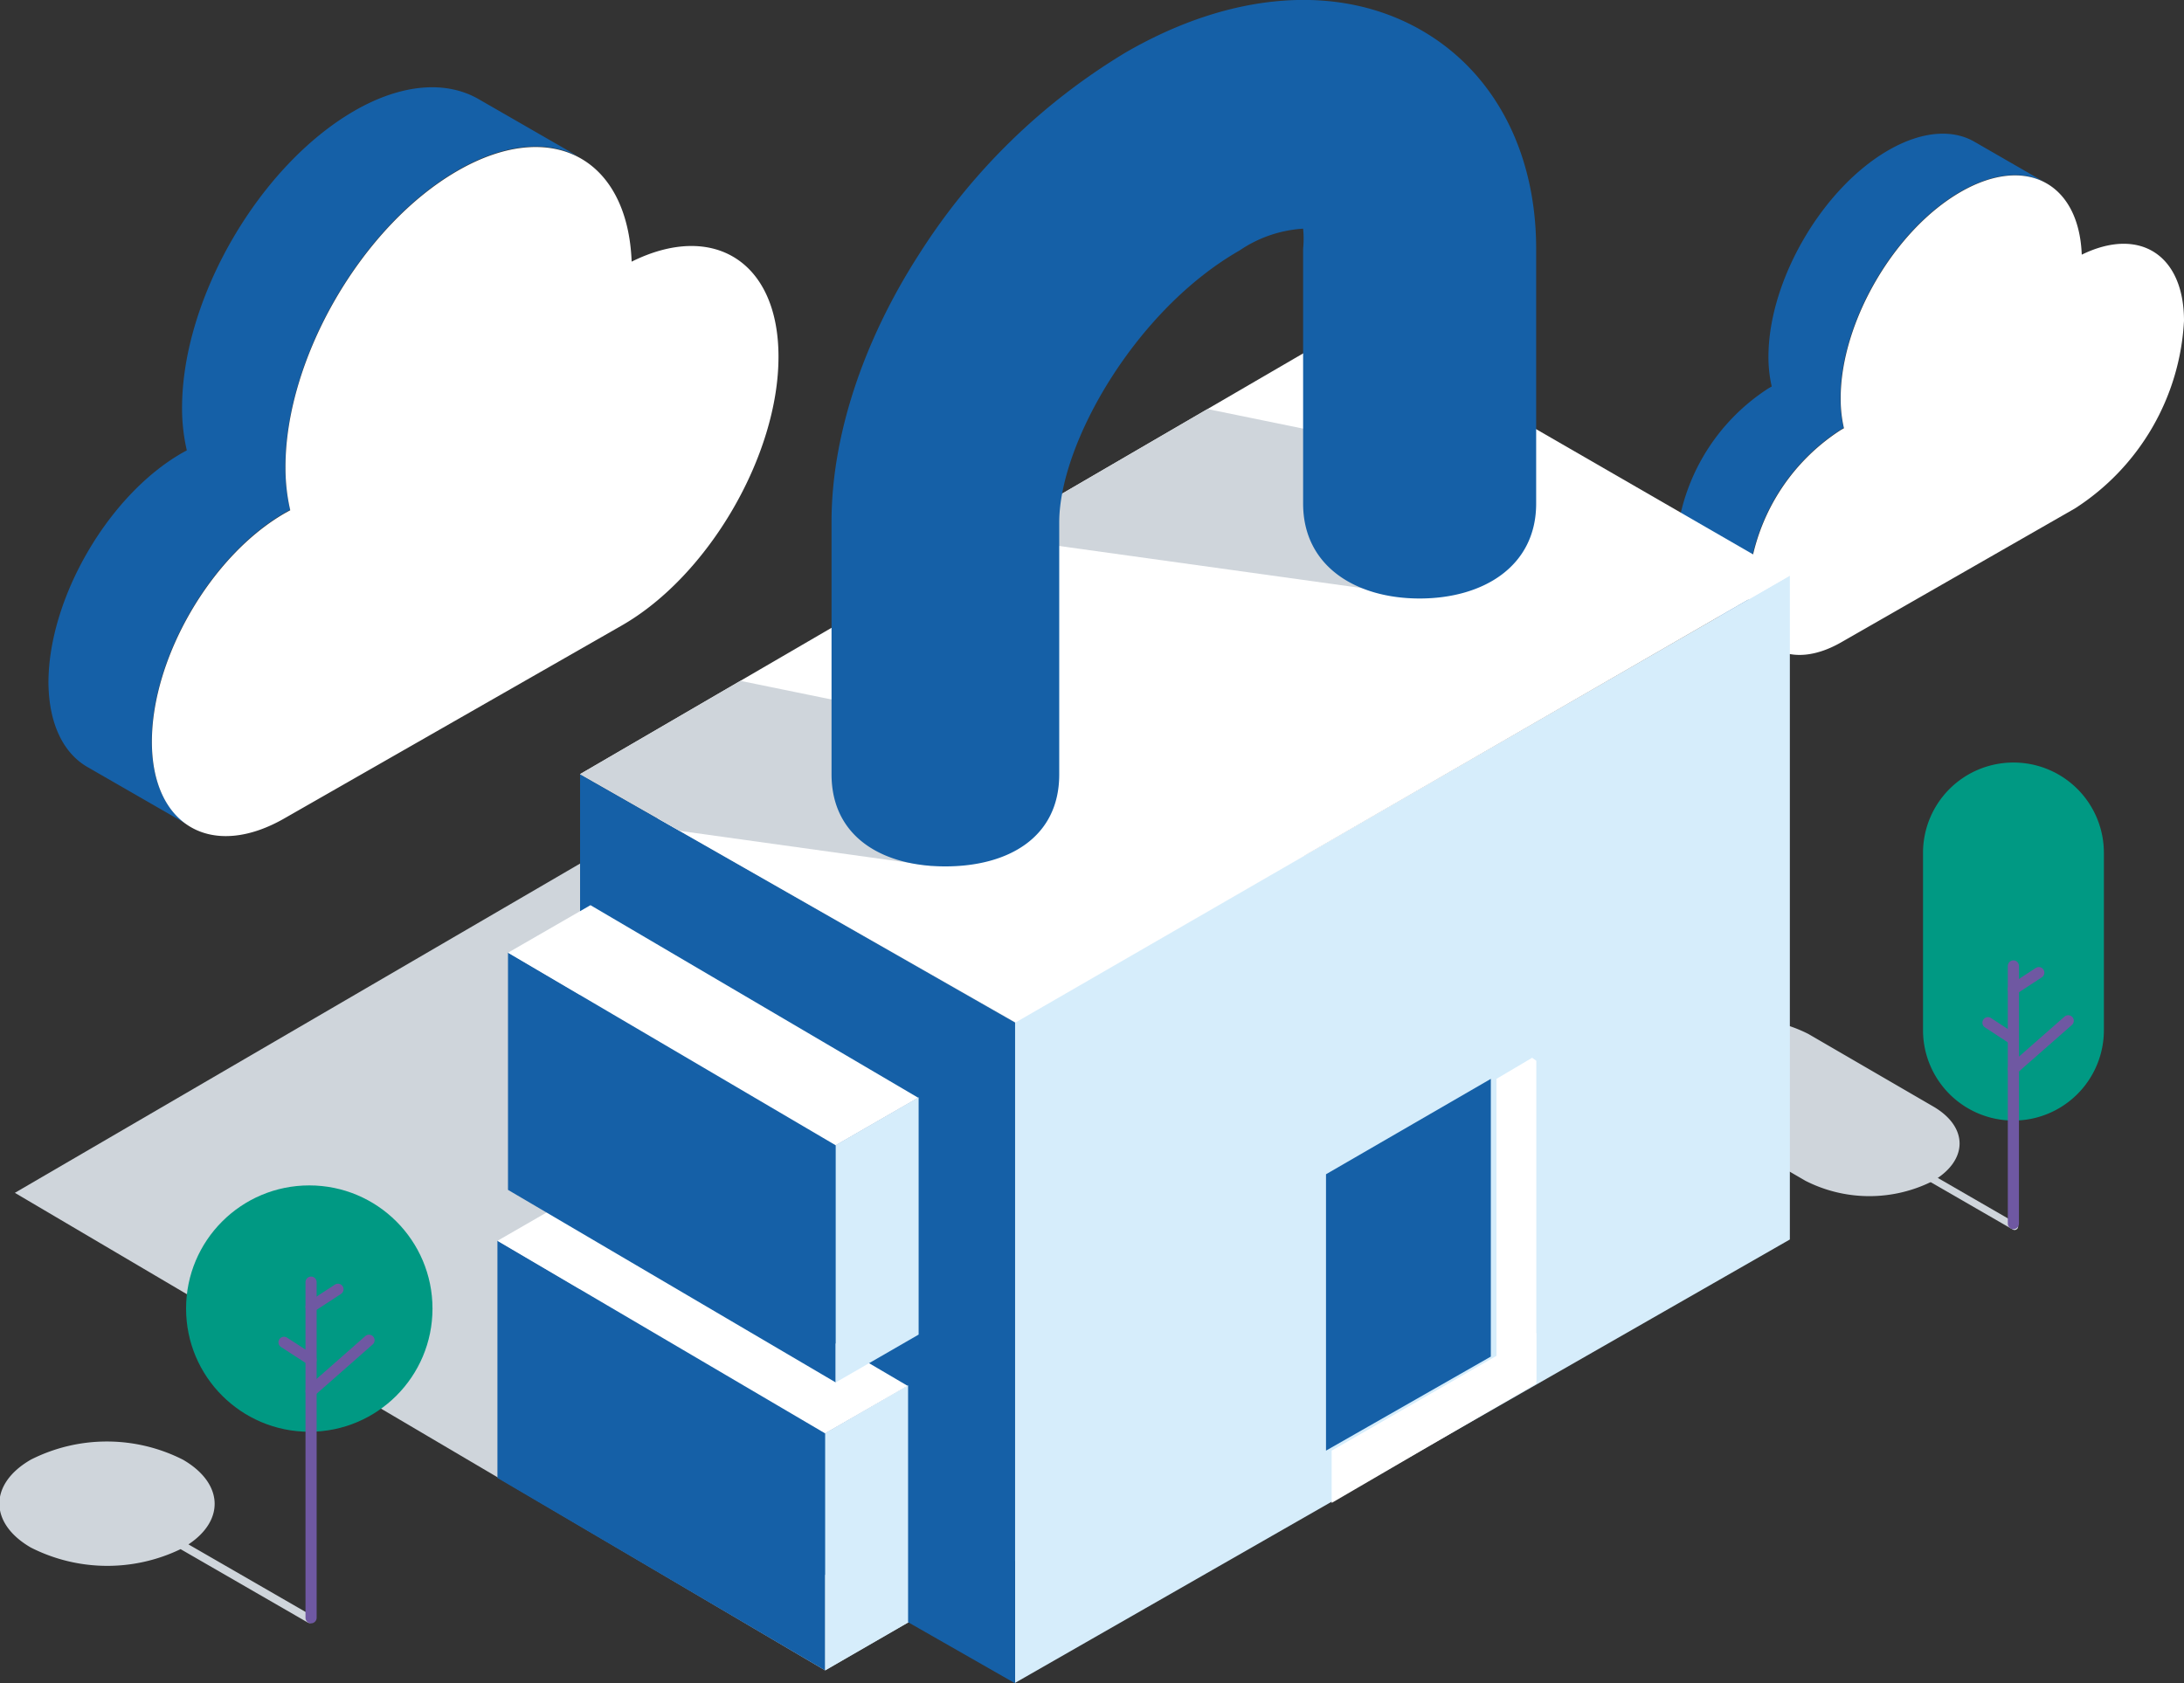 <svg viewBox="0 0 146.95 113.29" xmlns="http://www.w3.org/2000/svg" xmlns:xlink="http://www.w3.org/1999/xlink"><rect x="0" y="0" width="146.95" height="113.29" fill="#333333" stroke="none"/><clipPath id="a"><path d="m68.34 68.81 52.09-30.07-29.34-16.94-52.06 30.3z"/></clipPath><path d="m127.34 78.08 8.09 4.67a.24.24 0 0 0 .24-.42l-7.86-4.54z" fill="#cfd5db"/><path d="m135.47 51.32a6.08 6.08 0 0 0 -6.08 6.08v11.93a6.08 6.08 0 0 0 12.17 0v-11.92a6.08 6.08 0 0 0 -6.09-6.09z" fill="#009983"/><path d="m113.08 69.59a9.49 9.49 0 0 1 8.6 0l8.4 4.88c2.37 1.38 2.35 3.61 0 5a9.47 9.47 0 0 1 -8.6 0l-8.4-4.88c-2.37-1.37-2.36-3.61 0-5" fill="#cfd5db"/><g fill="none" stroke="#6f58a2" stroke-linecap="round" stroke-linejoin="round" stroke-width=".75"><path d="m135.47 65.01v17.34"/><path d="m135.47 71.94 3.69-3.24"/><path d="m133.76 68.83 1.71 1.12"/><path d="m137.18 65.46-1.71 1.12"/></g><path d="m55.52 112.42 63.27-36.56-54.79-32.29-63 36.71z" fill="#cfd5db"/><path d="m119 26.13.21-.12a8.77 8.77 0 0 1 -.22-2c0-5.11 3.61-11.34 8.09-13.91 2.25-1.29 4.3-1.41 5.77-.56l4.84 2.79c-1.47-.85-3.52-.73-5.77.56-4.48 2.57-8.1 8.8-8.09 13.91a8.77 8.77 0 0 0 .22 2l-.21.12a13.64 13.64 0 0 0 -6.24 10.73c0 2 .7 3.34 1.83 4l-4.84-2.79c-1.12-.65-1.82-2-1.83-4a13.64 13.64 0 0 1 6.24-10.73z" fill="#1560a7"/><path d="m131.94 12.91c-4.48 2.57-8.1 8.8-8.09 13.91a8.77 8.77 0 0 0 .22 2l-.21.12a13.64 13.64 0 0 0 -6.24 10.73c0 3.95 2.82 5.54 6.28 3.55l15.71-9a16 16 0 0 0 7.34-12.63c0-4.45-3-6.35-6.88-4.45-.18-4.83-3.76-6.74-8.13-4.23z" fill="#fff"/><path d="m12.26 30.48.31-.17a12.59 12.59 0 0 1 -.32-2.86c0-7.35 5.18-16.29 11.61-20 3.24-1.86 6.17-2 8.29-.81l6.95 4c-2.12-1.22-5.05-1.05-8.29.81-6.44 3.69-11.64 12.64-11.61 20a12.59 12.59 0 0 0 .32 2.86l-.31.17c-5 2.85-9 9.75-9 15.41 0 2.82 1 4.8 2.62 5.73l-6.95-4c-1.61-.93-2.61-2.91-2.62-5.73.03-5.67 4.04-12.57 9-15.41z" fill="#1560a7"/><path d="m30.82 11.48c-6.44 3.69-11.64 12.64-11.61 20a12.6 12.6 0 0 0 .32 2.86l-.31.17c-5 2.85-9 9.75-9 15.41s4.05 8 9 5.11l22.61-12.93c5.84-3.34 10.56-11.47 10.55-18.1 0-6.39-4.38-9.12-9.88-6.39-.27-6.99-5.4-9.73-11.68-6.13z" fill="#fff"/><path d="m120.43 83.42-52.13 29.84v-44.47l52.13-30.05z" fill="#d6edfb"/><path d="m68.3 113.29-29.27-16.72v-44.47l29.27 16.72z" fill="#1560a7"/><path d="m68.34 68.81 52.09-30.07-29.34-16.94-52.06 30.3z" fill="#fff"/><g clip-path="url(#a)" fill="#cfd5db"><path d="m62.68 58.28 8-8.19-31.68-6.48-16.64 9.05z"/><path d="m93.22 39.8 8-8.18-31.69-6.49-16.63 9.06z"/></g><path d="m63.6 58.31c-4.25 0-7.65-2-7.65-6.2v-17c0-5.66 2.06-12.05 5.89-18a42.21 42.21 0 0 1 13.92-13.59c7.13-4.12 14.39-4.65 19.9-1.47 4.89 2.82 7.7 8.18 7.7 14.69v17.15c0 4.25-3.59 6.39-7.84 6.39s-7.84-2.14-7.84-6.39v-17.15a6.79 6.79 0 0 0 0-1.35 8.52 8.52 0 0 0 -4.28 1.47c-7 4-12.13 13-12.13 18.3v17c-.02 4.2-3.42 6.15-7.67 6.15z" fill="#1560a7"/><path d="m33.47 99.47v-15.97l22.05 12.96v15.96z" fill="#1560a7"/><path d="m55.52 112.42v-15.96l5.58-3.23v15.97z" fill="#d6edfb"/><path d="m39.02 80.31 22.05 12.96-5.55 3.2-22.05-12.96z" fill="#fff"/><path d="m34.18 80.08v-15.97l22.05 12.96v15.97z" fill="#1560a7"/><path d="m56.23 93.04v-15.97l5.58-3.22v15.97z" fill="#d6edfb"/><path d="m39.73 60.92 22.05 12.96-5.55 3.2-22.05-12.96z" fill="#fff"/><path d="m89.22 79.03v18.6l11.09-6.33v-18.69z" fill="#1560a7"/><path d="m89.6 97.63v3.52l13.77-8.03v-3.41z" fill="#fff"/><path d="m103.09 71.19-2.4 1.42v18.69.03l2.68 1.62v-3.24-18.32z" fill="#fff"/><path d="m21 108.74-8.32-4.8c2.47-1.64 2.34-4.13-.37-5.7a11.32 11.32 0 0 0 -10.24 0c-2.82 1.63-2.81 4.28 0 5.91a11.36 11.36 0 0 0 10.08.11l8.56 4.94a.25.25 0 0 0 .25-.44z" fill="#cfd5db"/><circle cx="20.81" cy="88.07" fill="#009983" r="8.29"/><path d="m20.93 86.29v22.59" fill="none" stroke="#6f58a2" stroke-linecap="round" stroke-linejoin="round" stroke-width=".75"/><path d="m20.93 93.63 3.9-3.43" fill="none" stroke="#6f58a2" stroke-linecap="round" stroke-linejoin="round" stroke-width=".75"/><path d="m19.11 90.34 1.82 1.18" fill="none" stroke="#6f58a2" stroke-linecap="round" stroke-linejoin="round" stroke-width=".75"/><path d="m22.74 86.77-1.81 1.18" fill="none" stroke="#6f58a2" stroke-linecap="round" stroke-linejoin="round" stroke-width=".75"/></svg>
